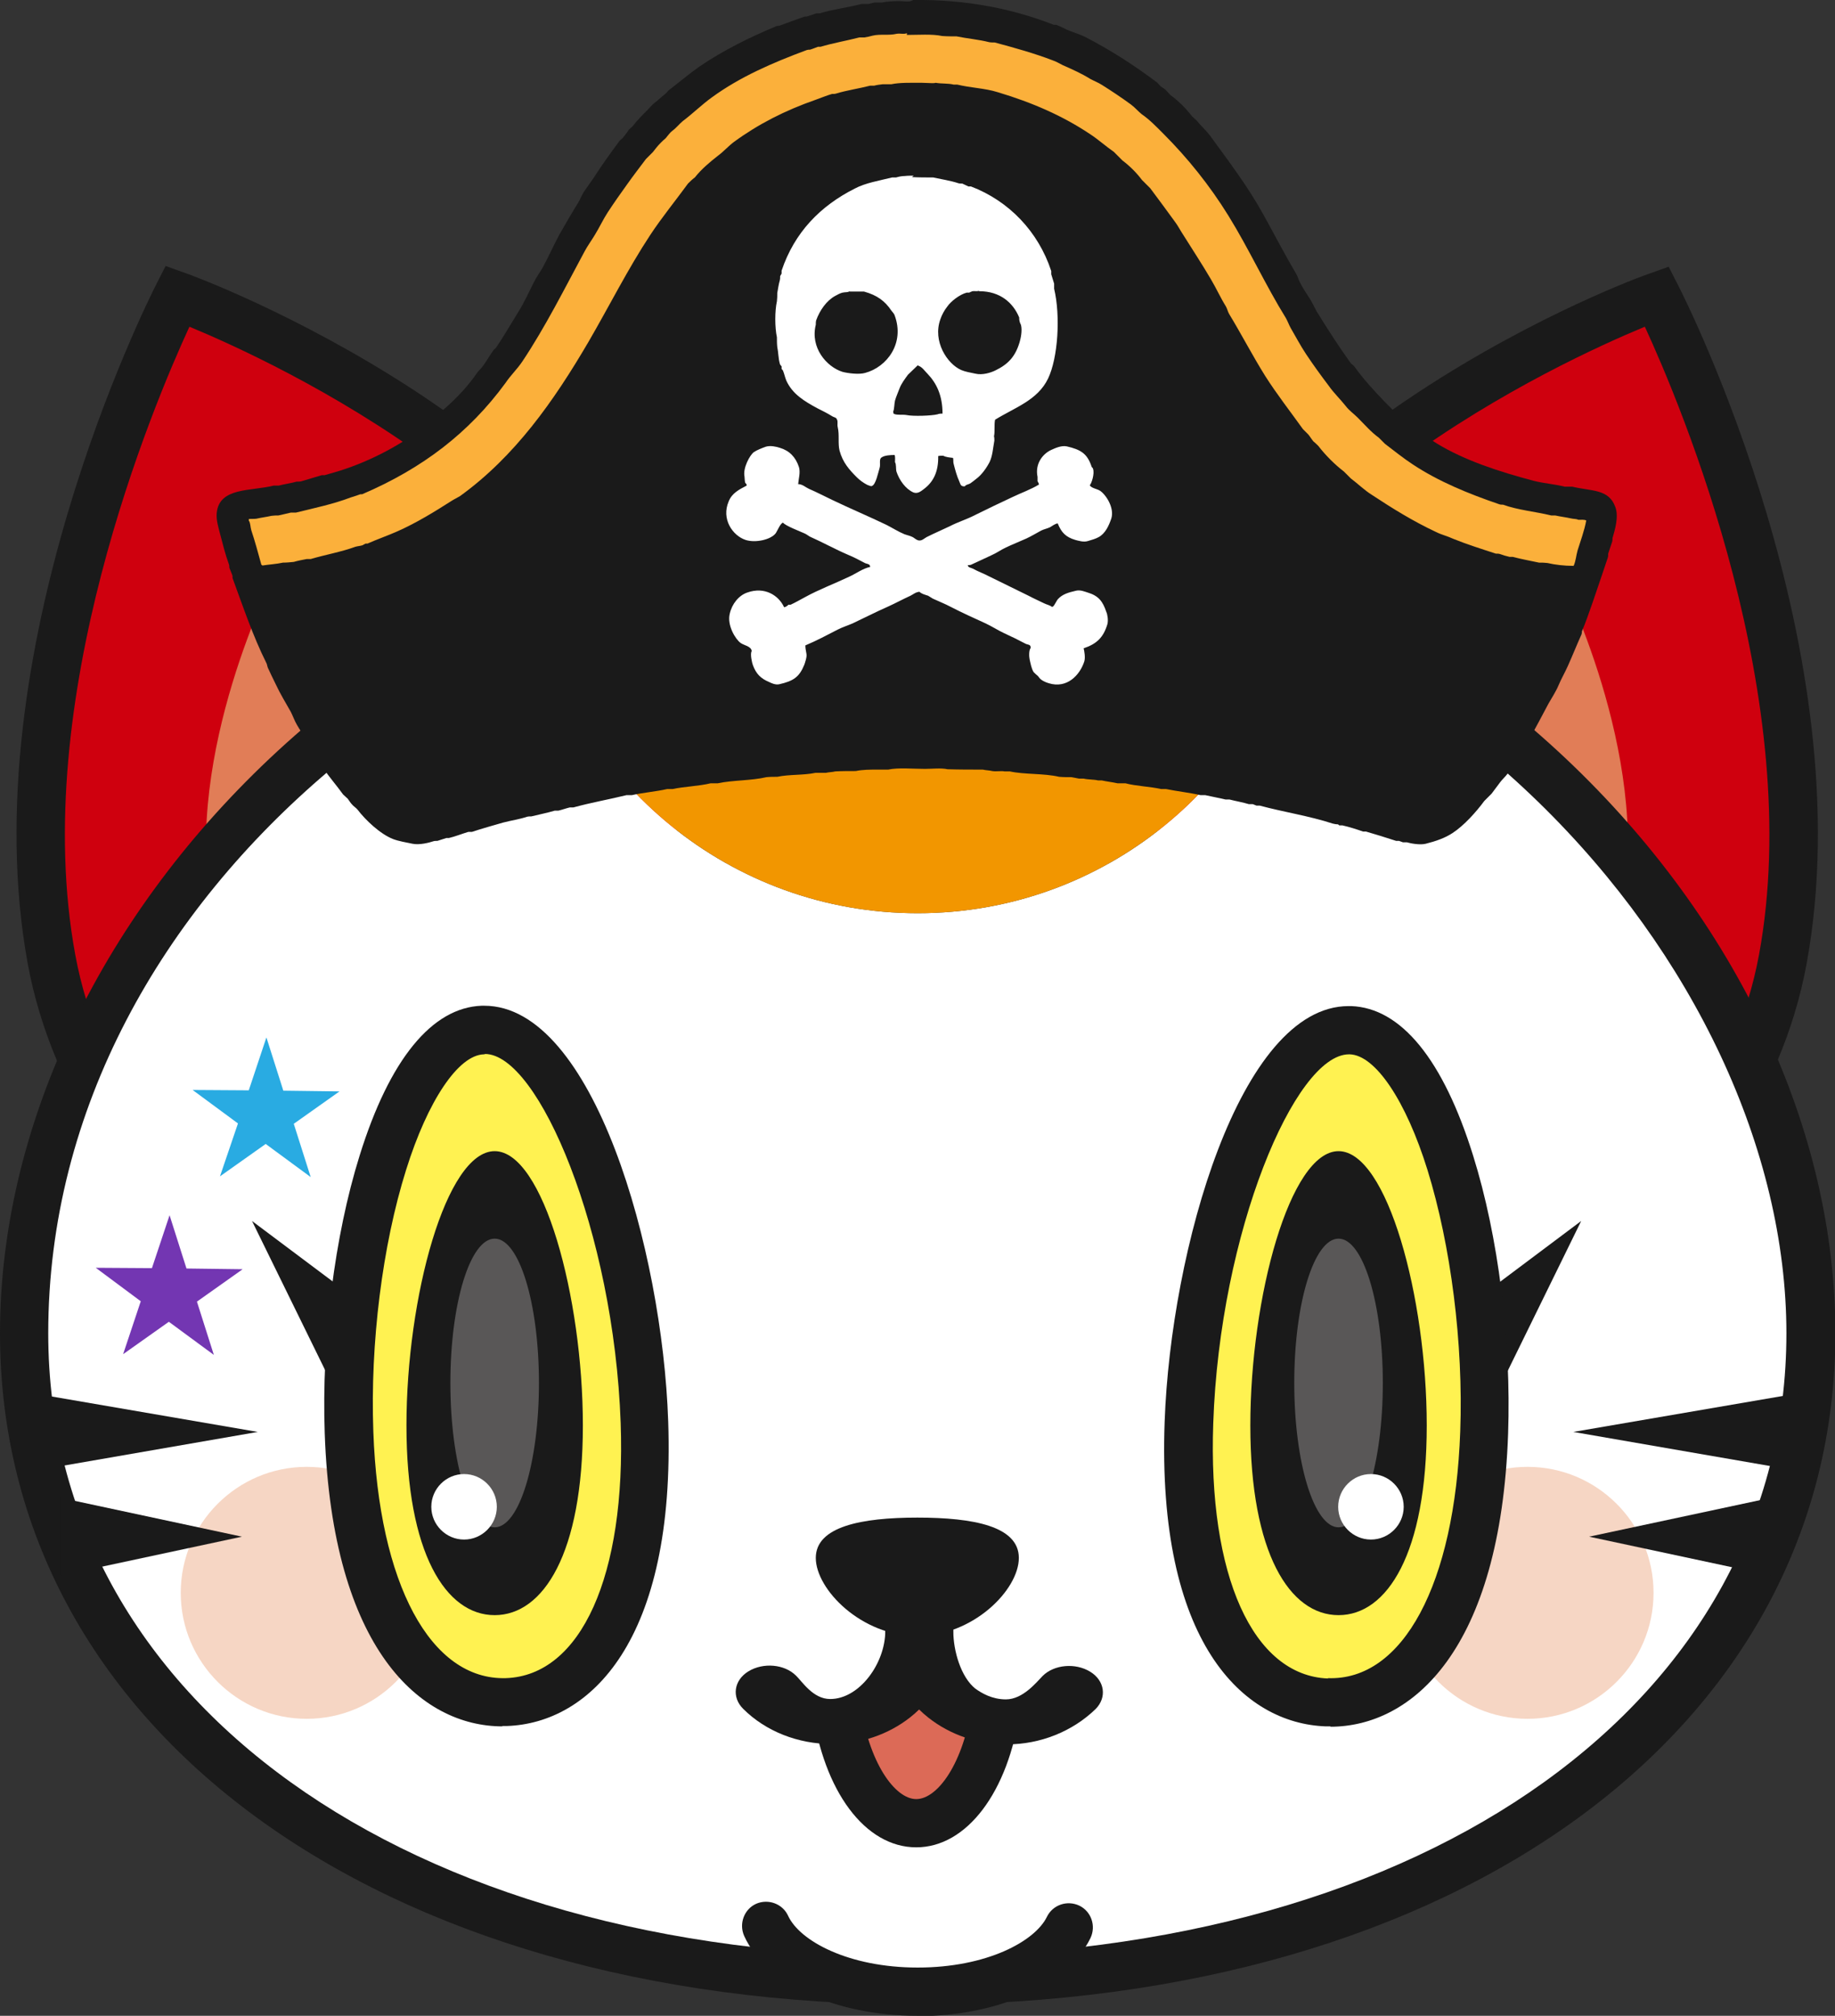 <?xml version="1.0" encoding="UTF-8"?>
<svg id="_レイヤー_2" data-name="レイヤー 2" xmlns="http://www.w3.org/2000/svg" viewBox="0 0 50.97 56">
  <rect x="0" y="0" width="50.97" height="56" fill="#333333" stroke="none"/>
  <defs>
    <style>
      .cls-1, .cls-2 {
        fill: #fff;
      }

      .cls-1, .cls-3, .cls-4 {
        fill-rule: evenodd;
      }

      .cls-5 {
        fill: #f29600;
      }

      .cls-6 {
        fill: #7336b2;
      }

      .cls-7 {
        fill: #f6d6c4;
      }

      .cls-8 {
        fill: #fff251;
      }

      .cls-9 {
        fill: #cf000e;
      }

      .cls-10 {
        fill: #dc6a57;
      }

      .cls-3 {
        fill: #fbb03b;
      }

      .cls-11 {
        fill: #29abe2;
      }

      .cls-4, .cls-12 {
        fill: #1a1a1a;
      }

      .cls-13 {
        fill: #595757;
      }

      .cls-14 {
        fill: #4f4946;
      }

      .cls-15 {
        fill: #e17d57;
      }
    </style>
  </defs>
  <g id="_デザイン" data-name="デザイン">
    <g>
      <g>
        <g>
          <path class="cls-9" d="M37.7,39.27s-8.15-9.63-5.86-18.21c2.3-8.57,14.18-12.84,14.18-12.84,0,0,5.06,9.9,3.5,18.41-1.56,8.51-11.82,12.63-11.82,12.63Z"/>
          <path class="cls-12" d="M37.5,40.08l-.31-.37c-.09-.1-2.11-2.51-3.88-6.02-2.37-4.7-3.1-9.13-2.12-12.79.98-3.67,3.83-7.13,8.23-10.02,3.29-2.16,6.24-3.23,6.37-3.27l.56-.2.27.53c.21.41,5.15,10.21,3.56,18.84-.67,3.65-3,7.08-6.75,9.92-2.8,2.12-5.37,3.17-5.48,3.21l-.45.18ZM45.68,9.08c-2.34.97-11.29,5.07-13.19,12.16-1.93,7.2,3.97,15.35,5.41,17.21,1.96-.91,9.66-4.89,10.96-11.93,1.3-7.06-2.17-15.27-3.17-17.44Z"/>
        </g>
        <path class="cls-15" d="M39.16,31.5s-4.08-4.82-2.93-9.1c1.15-4.29,7.09-6.42,7.09-6.42,0,0,2.53,4.95,1.75,9.21-.78,4.25-5.91,6.32-5.91,6.32Z"/>
        <g>
          <path class="cls-9" d="M13.25,39.27s8.15-9.63,5.86-18.21c-2.3-8.57-14.18-12.84-14.18-12.84,0,0-5.06,9.9-3.5,18.41,1.56,8.51,11.82,12.63,11.82,12.63Z"/>
          <path class="cls-12" d="M13.45,40.08l-.45-.18c-.11-.04-2.68-1.09-5.48-3.21-3.75-2.84-6.08-6.27-6.75-9.92C-.81,18.13,4.12,8.34,4.33,7.92l.27-.53.56.2c.12.04,3.08,1.12,6.37,3.27,4.4,2.89,7.25,6.35,8.23,10.02.98,3.67.25,8.09-2.12,12.79-1.77,3.51-3.79,5.92-3.88,6.02l-.31.37ZM5.26,9.08c-1,2.17-4.47,10.37-3.17,17.44,1.29,7.04,9,11.02,10.96,11.93,1.44-1.86,7.34-10.02,5.41-17.21-1.9-7.08-10.85-11.19-13.19-12.16Z"/>
        </g>
        <path class="cls-15" d="M11.78,31.5s4.08-4.82,2.93-9.1c-1.15-4.29-7.09-6.42-7.09-6.42,0,0-2.53,4.95-1.75,9.21.78,4.25,5.91,6.32,5.91,6.32Z"/>
        <g>
          <path class="cls-2" d="M36.1,16.87c-1.08,4.86-5.42,8.5-10.61,8.5s-9.53-3.64-10.61-8.5C6.48,20.78.67,28.95.67,37.04c0,11.19,11.11,17.98,24.81,17.98s24.81-6.79,24.81-17.98c0-8.09-5.81-16.26-14.2-20.17Z"/>
          <path class="cls-5" d="M25.49,25.37c5.19,0,9.53-3.64,10.61-8.5-1.65-.77-3.39-1.37-5.21-1.77-.3,2.72-2.6,4.84-5.4,4.84s-5.1-2.12-5.4-4.84c-1.82.41-3.57,1.01-5.21,1.77,1.08,4.86,5.42,8.5,10.61,8.5Z"/>
          <path class="cls-14" d="M20.08,15.1c.3,2.72,2.6,4.84,5.4,4.84s5.1-2.12,5.4-4.84c-1.74-.39-3.55-.6-5.4-.6s-3.66.21-5.4.6Z"/>
        </g>
        <path class="cls-12" d="M25.49,55.69c-15.01,0-25.49-7.67-25.49-18.65,0-5.66,2.73-11.47,7.48-15.96,4.96-4.68,11.36-7.26,18.01-7.26s13.05,2.58,18.01,7.26c4.75,4.49,7.48,10.3,7.48,15.96,0,10.98-10.48,18.65-25.48,18.65ZM25.49,15.17C14.09,15.17,1.34,24.52,1.34,37.04c0,10.19,9.93,17.31,24.14,17.31s24.14-7.12,24.14-17.31-10.32-21.87-24.14-21.87Z"/>
        <polygon class="cls-12" points="49.99 40.87 43.7 39.78 49.99 38.7 49.99 40.87"/>
        <polygon class="cls-12" points=".88 40.87 7.16 39.78 .88 38.7 .88 40.87"/>
        <g>
          <path class="cls-2" d="M21.27,53.5c.48,1.05,2.18,1.83,4.21,1.83s3.69-.76,4.19-1.79"/>
          <path class="cls-12" d="M25.49,56c-2.28,0-4.22-.89-4.82-2.22-.15-.34,0-.74.33-.89.34-.15.74,0,.89.33.32.7,1.68,1.44,3.6,1.44s3.26-.73,3.59-1.41c.16-.33.56-.47.9-.31.33.16.47.56.31.9-.63,1.3-2.56,2.17-4.8,2.17Z"/>
        </g>
        <g>
          <path class="cls-10" d="M23.23,47.36c.25,1.89,1.15,3.29,2.22,3.29s1.95-1.37,2.21-3.22"/>
          <path class="cls-12" d="M25.45,51.32c-1.42,0-2.58-1.56-2.89-3.87l1.33-.18c.23,1.7.97,2.71,1.56,2.71s1.32-.99,1.55-2.65l1.33.19c-.32,2.27-1.48,3.8-2.88,3.8Z"/>
        </g>
        <path class="cls-12" d="M24.59,43.29v2.02c0,.93.44,1.81,1.2,2.41.61.48,1.38.74,2.18.74.93,0,1.82-.36,2.46-.98h0c.32-.32.26-.79-.15-1.04-.41-.25-1-.2-1.32.12h0c-.16.16-.54.65-1.02.65-.38,0-.67-.17-.85-.3-.4-.32-.61-1.05-.61-1.59v-2.02h0c0-.41-.42-.74-.94-.74s-.94.33-.94.74h0Z"/>
        <path class="cls-12" d="M24.59,43.29v2.02c0,.9-.72,1.89-1.53,1.89-.48,0-.78-.49-.95-.65h0c-.32-.32-.91-.37-1.32-.12-.41.25-.47.72-.15,1.04h0c.63.63,1.53.98,2.46.98.8,0,1.57-.26,2.18-.74.76-.6,1.19-1.48,1.19-2.41v-2.02h0c0-.41-.42-.74-.94-.74s-.94.33-.94.74h0Z"/>
        <path class="cls-12" d="M25.48,45.45c-1.56,0-2.82-1.3-2.82-2.17s1.26-1.12,2.82-1.12,2.82.24,2.82,1.12-1.26,2.17-2.82,2.17Z"/>
        <g>
          <path class="cls-7" d="M8.52,47.75c-1.93,0-3.5-1.57-3.5-3.5s1.57-3.5,3.5-3.5,3.5,1.57,3.5,3.5-1.57,3.5-3.5,3.5Z"/>
          <path class="cls-7" d="M42.43,47.75c1.93,0,3.5-1.57,3.5-3.5s-1.57-3.5-3.5-3.5-3.5,1.57-3.5,3.5,1.57,3.5,3.5,3.5Z"/>
          <g>
            <g>
              <polygon class="cls-12" points="11.76 43.63 7 33.92 14.27 39.37 11.76 43.63"/>
              <g>
                <g>
                  <path class="cls-8" d="M14.07,47.29c2.27-.08,4.02-2.62,3.84-7.78-.18-5.16-2.22-10.97-4.49-10.89-2.27.08-3.9,6.02-3.72,11.18.18,5.16,2.11,7.57,4.37,7.49Z"/>
                  <path class="cls-12" d="M13.96,47.96c-2.27,0-4.73-2.13-4.94-8.14-.09-2.59.27-5.48.97-7.72.83-2.67,2.01-4.11,3.39-4.16.02,0,.05,0,.07,0,3.03,0,4.95,6.79,5.11,11.54.21,6.12-2.18,8.39-4.48,8.47h0s-.08,0-.13,0ZM13.46,29.29s-.02,0-.02,0c-.71.02-1.56,1.29-2.16,3.21-.66,2.1-1,4.82-.91,7.27.15,4.23,1.59,6.91,3.68,6.85,2.09-.07,3.34-2.85,3.19-7.09-.19-5.31-2.28-10.25-3.77-10.25Z"/>
                </g>
                <path class="cls-12" d="M13.74,44.87c1.35,0,2.45-1.71,2.45-5.27s-1.1-7.62-2.45-7.62-2.45,4.06-2.45,7.62,1.1,5.27,2.45,5.27Z"/>
              </g>
            </g>
            <path class="cls-13" d="M13.74,42.43c.68,0,1.23-1.79,1.23-4.01s-.55-4.01-1.23-4.01-1.23,1.79-1.23,4.01.55,4.01,1.23,4.01Z"/>
          </g>
          <path class="cls-2" d="M12.89,42.77c-.5,0-.91-.41-.91-.91s.41-.91.91-.91.91.41.91.91-.41.91-.91.91Z"/>
        </g>
        <polygon class="cls-12" points="1.68 43.77 6.72 42.69 1.68 41.61 1.68 43.77"/>
        <g>
          <g>
            <g>
              <polygon class="cls-12" points="39.16 43.63 43.92 33.92 36.65 39.37 39.16 43.63"/>
              <g>
                <g>
                  <path class="cls-8" d="M36.85,47.29c-2.27-.08-4.02-2.62-3.84-7.78.18-5.16,2.22-10.97,4.49-10.89,2.27.08,3.9,6.02,3.72,11.18-.18,5.16-2.11,7.57-4.37,7.49Z"/>
                  <path class="cls-12" d="M36.96,47.96s-.08,0-.13,0h0c-2.31-.08-4.7-2.35-4.48-8.47.17-4.75,2.08-11.54,5.11-11.54.02,0,.05,0,.07,0,1.39.05,2.56,1.49,3.39,4.16.7,2.24,1.06,5.12.97,7.72-.21,6.01-2.67,8.14-4.94,8.14ZM36.88,46.62c2.09.08,3.53-2.62,3.68-6.85.09-2.45-.26-5.17-.91-7.27-.6-1.93-1.45-3.19-2.16-3.21,0,0-.02,0-.02,0-1.5,0-3.59,4.94-3.77,10.25-.15,4.23,1.1,7.01,3.19,7.09h0Z"/>
                </g>
                <path class="cls-12" d="M37.18,44.87c-1.35,0-2.45-1.71-2.45-5.27s1.1-7.62,2.45-7.62,2.45,4.06,2.45,7.62-1.1,5.27-2.45,5.27Z"/>
              </g>
            </g>
            <path class="cls-13" d="M37.18,42.43c-.68,0-1.23-1.79-1.23-4.01s.55-4.01,1.23-4.01,1.23,1.79,1.23,4.01-.55,4.01-1.23,4.01Z"/>
          </g>
          <path class="cls-2" d="M38.08,42.77c.5,0,.91-.41.91-.91s-.41-.91-.91-.91-.91.41-.91.91.41.91.91.91Z"/>
        </g>
        <polygon class="cls-12" points="49.19 43.77 44.14 42.69 49.19 41.61 49.19 43.77"/>
      </g>
      <g>
        <path class="cls-4" d="M25.37,0c1.5-.02,2.81.26,3.9.69h.07c.12.04.26.13.38.17.15.06.29.1.43.17.73.38,1.38.8,2,1.27.03.03.06.07.09.1.04.03.08.05.12.08.05.05.1.11.15.16.22.16.43.37.6.59.04.04.09.08.13.12.12.15.27.28.38.43.5.69,1.02,1.37,1.45,2.14.31.56.61,1.14.94,1.7.04.07.05.13.09.21.08.16.19.33.29.48.09.15.15.3.25.45.28.45.57.9.88,1.33.03.03.06.05.09.08.26.36.55.68.86,1l.36.36c.36.27.69.55,1.08.79.77.47,1.72.78,2.7,1.04.28.07.58.09.85.16h.21c.55.13,1.02.06,1.2.57.1.27-.02.65-.08.86,0,.03,0,.07-.01.1-.03.1-.08.23-.11.33,0,.04,0,.08-.01.11-.14.41-.28.84-.42,1.24-.1.28-.19.55-.3.81,0,.03,0,.05-.01.08-.13.29-.25.59-.38.88-.08.18-.18.35-.26.54-.07.17-.19.35-.28.51-.36.68-.71,1.35-1.14,1.95-.06.08-.14.15-.2.23-.08.11-.16.21-.24.32l-.2.2c-.23.31-.56.68-.88.89-.21.14-.47.23-.75.3-.16.04-.42-.01-.52-.04h-.11s-.08-.03-.11-.04h-.08c-.27-.09-.57-.18-.84-.26h-.08c-.17-.06-.39-.13-.57-.17h-.09s-.03-.03-.04-.03c-.05,0-.1-.01-.14-.02-.64-.21-1.36-.32-2.03-.5h-.09s-.07-.03-.1-.04h-.11c-.16-.05-.39-.09-.54-.13h-.11c-.16-.04-.39-.08-.56-.12h-.13c-.31-.07-.67-.11-.96-.17h-.14c-.3-.07-.69-.08-.99-.16h-.22c-.13-.03-.31-.05-.44-.08h-.1c-.13-.03-.28-.02-.4-.05h-.13c-.06-.01-.14-.03-.21-.04-.11,0-.23,0-.34-.01-.43-.1-.96-.06-1.37-.15h-.15c-.09-.02-.23.01-.34-.01-.08-.02-.18-.02-.26-.04-.33,0-.65,0-.98-.01-.18-.04-.43-.01-.63-.01-.32,0-.74-.04-1.02.02h-.29c-.21,0-.42,0-.61.04-.19,0-.38,0-.57.01-.07.02-.18.02-.26.04h-.29c-.33.07-.73.04-1.06.11-.1,0-.2,0-.3.01-.43.1-.93.08-1.35.17h-.2c-.33.08-.73.09-1.06.16h-.15c-.3.07-.68.1-.98.17h-.15c-.49.12-1,.21-1.47.34h-.1c-.09.02-.23.07-.32.09h-.1c-.2.06-.45.11-.65.16-.04,0-.08,0-.12.01-.21.07-.43.1-.66.16-.28.08-.6.17-.87.26h-.1c-.17.05-.37.13-.54.17h-.07c-.07.02-.18.06-.25.08-.04,0-.08,0-.11.01-.12.04-.39.11-.58.07-.19-.04-.38-.07-.54-.13-.36-.14-.77-.53-.99-.82-.04-.05-.11-.09-.15-.14-.05-.05-.08-.11-.12-.16-.04-.04-.09-.08-.13-.12-.18-.25-.39-.49-.56-.74-.17-.26-.3-.52-.46-.78-.08-.13-.18-.27-.26-.41-.07-.12-.11-.24-.17-.36-.14-.25-.3-.51-.42-.77-.08-.16-.15-.31-.22-.46-.02-.05-.02-.1-.05-.15-.36-.72-.64-1.55-.93-2.34,0-.03,0-.06-.01-.09-.02-.06-.06-.14-.08-.2,0-.03,0-.06-.01-.09-.1-.27-.17-.56-.25-.86-.04-.16-.11-.38-.09-.57.07-.72.95-.6,1.58-.76h.14c.15-.04.36-.07.5-.11.04,0,.09,0,.13-.01.18-.05.39-.12.57-.17h.08c.13-.04.27-.08.41-.12.92-.29,1.72-.74,2.42-1.26.21-.16.37-.36.57-.53.31-.28.59-.58.83-.93.05-.07.12-.13.17-.2.11-.15.19-.3.3-.45l.05-.04c.22-.32.42-.67.63-1.01.17-.27.29-.55.44-.84.06-.12.16-.26.23-.38.17-.31.3-.61.46-.91.17-.3.35-.61.53-.9.06-.1.09-.19.15-.29.09-.13.19-.27.28-.4.23-.36.47-.69.72-1.03.03-.03.06-.05.09-.08.06-.08.12-.15.17-.23.03-.03.07-.06.1-.09.13-.17.26-.3.41-.45.05-.05.1-.11.15-.16.13-.1.23-.2.36-.3.03-.03.05-.06.08-.09.29-.22.57-.46.87-.67.65-.44,1.37-.8,2.14-1.12.03,0,.05,0,.08-.01.22-.08.46-.17.69-.25.03,0,.06,0,.09-.01.07-.02.17-.06.24-.08h.09c.35-.11.78-.16,1.16-.26h.19s.12-.03.17-.04h.2c.15-.03.32-.04.5-.04.09,0,.27.03.33-.01Z"/>
        <path class="cls-3" d="M25.19.92c-.07.04-.19,0-.29.02-.21.05-.45,0-.66.05-.07.02-.16.04-.23.05h-.14c-.35.09-.75.16-1.08.26h-.07c-.06.02-.15.06-.22.08-.03,0-.06,0-.09.01-.97.36-1.86.75-2.63,1.31-.28.2-.53.45-.81.66-.1.08-.18.19-.29.27-.07.05-.13.14-.19.21-.05.04-.1.09-.14.13-.08.08-.15.17-.22.26l-.19.19c-.18.24-.35.46-.52.7-.18.25-.37.52-.54.78-.13.2-.23.42-.36.63-.09.15-.2.3-.28.45-.56,1.04-1.09,2.1-1.73,3.06-.14.21-.33.39-.47.6-1.01,1.38-2.3,2.37-3.98,3.09h-.05c-.08.03-.17.06-.27.09-.47.18-.99.29-1.52.42h-.14c-.1.02-.24.06-.35.08-.06,0-.12,0-.19.01-.13.03-.29.05-.42.08-.07.01-.15,0-.21.01v.04c.05.07.04.17.07.27.1.3.19.63.28.96.01,0,.02.01.03.02.19-.03.39-.04.57-.08.1,0,.2-.01.3-.02.1-.03.25-.06.36-.08h.11c.41-.12.86-.2,1.24-.34.07-.02.12-.02.19-.04.03-.01.07-.04.1-.05h.05c.27-.12.56-.22.83-.34.54-.24,1.04-.55,1.51-.85.08-.05.15-.08.23-.13,1.52-1.1,2.6-2.63,3.57-4.29.57-.98,1.09-2.02,1.71-2.96.33-.5.7-.95,1.05-1.43.06-.06.12-.12.19-.17.18-.23.42-.43.65-.61.15-.11.29-.27.44-.38.67-.49,1.41-.87,2.27-1.17.14-.05.31-.12.45-.16.04,0,.08,0,.11-.01.29-.09.64-.14.95-.22h.11c.07-.02.16-.03.24-.04h.24c.23-.05.56-.04.85-.04.09,0,.2.01.28.01.03,0,.07,0,.1-.01.16.03.34.01.5.05h.1c.37.09.77.1,1.12.21.97.29,1.81.66,2.56,1.16.23.15.44.34.67.5l.24.24c.2.15.39.34.54.54l.23.23c.23.31.47.63.7.95.08.11.14.23.22.35.25.4.52.81.76,1.22.15.25.27.52.42.76.04.07.05.14.09.21.34.56.65,1.16,1,1.72.33.52.7.99,1.05,1.48l.15.15c.05.06.09.13.14.19.05.04.1.09.14.13.2.26.45.51.71.71l.19.19c.2.15.38.33.59.46.56.37,1.14.73,1.78,1.03.16.08.31.11.48.19.37.15.78.28,1.18.41.04,0,.08,0,.11.01.08.03.18.06.27.08h.09c.22.06.5.11.73.16.08,0,.15,0,.23.01.22.05.47.08.73.08.06-.13.07-.29.11-.43.08-.26.19-.55.24-.83-.05-.03-.14-.02-.22-.02-.06-.03-.13-.02-.21-.04-.13-.03-.3-.05-.43-.08h-.11c-.45-.11-.93-.15-1.34-.3-.03,0-.07,0-.1-.01-.88-.3-1.7-.64-2.41-1.11-.26-.17-.52-.38-.77-.57l-.17-.17c-.22-.16-.39-.36-.59-.56-.1-.1-.24-.2-.33-.32-.15-.19-.33-.36-.47-.56-.22-.29-.43-.58-.63-.88-.16-.24-.29-.49-.43-.73-.05-.09-.08-.18-.13-.27-.57-.92-1.03-1.93-1.6-2.85-.52-.84-1.13-1.6-1.81-2.28-.19-.19-.37-.38-.6-.54-.1-.08-.19-.19-.3-.27-.26-.19-.53-.37-.8-.54-.11-.07-.22-.11-.33-.17-.24-.15-.49-.26-.76-.38-.08-.04-.18-.1-.27-.13-.52-.2-1.06-.35-1.62-.5-.05,0-.11,0-.16-.01-.27-.07-.61-.1-.9-.16-.13,0-.27,0-.4-.01-.28-.06-.66-.03-.98-.03Z"/>
        <path class="cls-1" d="M25.38,4.88s-.18,0-.25.01c-.09,0-.17.02-.24.04h-.11c-.36.09-.74.15-1.04.31-.95.48-1.67,1.21-2.03,2.28v.08s-.03.05-.04.07c0,.04,0,.08-.01.12-.03.1-.05.24-.07.35,0,.08,0,.15-.01.23-.06.27-.06.72,0,1,0,.09,0,.18.01.27.03.14.03.32.07.46,0,.03.04.06.05.08v.07s.04.04.04.05c.04.1.05.17.09.27.17.38.51.58.86.77.14.07.28.14.41.22.06.04.12.03.14.1.03.05,0,.13.02.21.05.21,0,.45.05.65.09.33.27.53.48.74.08.08.19.16.29.21.03.01.11.05.13.03.11-.04.17-.37.21-.49.04-.12-.03-.26.07-.31.08-.05.23-.06.35-.06.02.05.01.13.01.2.04.06.02.18.04.26.08.24.25.48.47.58.13.05.23-.05.3-.1.25-.19.4-.47.39-.91.03-.01.09-.01.14-.01.07.04.18.05.27.06.02.05,0,.11.02.17.04.16.09.34.15.47.04.08.03.16.16.15.03-.05.1-.05.15-.08.06-.04.12-.09.17-.13.15-.11.29-.31.37-.47.08-.17.09-.37.13-.59,0-.04,0-.08-.01-.12.03-.14,0-.32.03-.46.55-.34,1.18-.54,1.47-1.14.28-.58.35-1.75.17-2.5v-.14c-.02-.07-.06-.19-.08-.26v-.09c-.36-1.1-1.18-1.95-2.23-2.35h-.07s-.13-.06-.17-.08c-.04,0-.08,0-.11-.01-.21-.07-.47-.11-.7-.16-.2,0-.39,0-.59-.01ZM27.2,8.09c.58,0,.94.32,1.11.73,0,.03,0,.07.01.1,0,.03.03.08.04.11.04.16-.01.38-.04.48-.12.4-.32.61-.67.78-.12.06-.36.14-.56.09-.14-.03-.27-.05-.39-.1-.39-.17-.8-.8-.58-1.41.04-.12.11-.25.19-.35.1-.15.35-.34.54-.39h.07s.06-.03.09-.04c.06-.01.13.01.17-.01ZM23.6,8.1h.4c.36.1.58.26.76.53.03.04.08.09.09.13.29.78-.22,1.44-.82,1.6-.17.05-.48.01-.63-.03-.44-.14-.9-.67-.74-1.31,0-.04,0-.08.01-.12.1-.28.29-.55.53-.68.05-.03.15-.08.2-.09.08-.02.14,0,.2-.04ZM25.48,10.15s.02,0,.03.01c.11.04.17.14.25.22.25.26.42.6.42,1.11h-.02s-.08,0-.12.02c-.16.04-.67.06-.86.02-.11-.02-.29.01-.36-.04,0-.01-.01-.03-.01-.06.03-.05.03-.22.05-.3.03-.11.09-.24.13-.35.05-.13.15-.26.23-.37.09-.09.18-.17.27-.26ZM22.17,13.45c.01-.14.07-.33.02-.48-.09-.27-.26-.45-.53-.53-.09-.03-.26-.07-.39-.03-.11.04-.24.09-.33.15-.11.08-.31.44-.26.68,0,.02.01.16.02.17.01.03.04.02.04.08-.21.11-.41.21-.5.44-.21.49.11.95.47,1.07.28.09.71-.01.84-.19.04-.06.13-.28.2-.29.07.09.47.24.6.3.05.02.11.07.15.09.36.16.7.35,1.05.5.17.07.32.15.47.23.06.03.15.02.15.11-.2.04-.4.19-.58.27-.42.2-.83.35-1.23.57-.13.07-.27.15-.4.21h-.06s-.05.06-.12.07c-.15-.33-.54-.58-1.02-.41-.24.08-.43.32-.49.59-.08.32.16.71.3.81.09.07.3.09.31.23-.05.07.01.33.03.38.09.25.22.38.46.48.06.03.17.08.27.06.4-.09.56-.2.7-.54.02-.06.08-.22.06-.31-.01-.07-.03-.14-.03-.23.31-.13.61-.29.9-.44.14-.07.27-.11.41-.17.32-.15.65-.32.99-.47.2-.09.4-.2.62-.3.08-.04.14-.1.25-.11.06.06.15.08.24.11.04.02.09.06.13.08.17.08.33.14.5.23.31.16.64.31.97.46.17.08.34.19.51.27.2.09.4.19.59.29.07.04.15.01.15.12-.05.05-.05.23-.03.32.03.13.05.25.11.35.04.04.08.08.12.11.03.04.06.08.09.1.05.04.14.08.21.1.51.16.87-.23.99-.61.03-.11,0-.28-.02-.36.36-.12.55-.3.66-.67.03-.11,0-.28-.03-.34-.1-.3-.22-.45-.52-.54-.07-.02-.2-.08-.32-.05-.22.05-.38.1-.5.23-.04.04-.1.18-.14.21-.01,0,0,0-.03.01-.06-.05-.14-.06-.22-.1-.14-.07-.28-.13-.43-.21-.36-.18-.74-.36-1.1-.54-.15-.08-.3-.13-.44-.21-.06-.03-.14-.03-.15-.1h.02s.04,0,.07-.01c.18-.08.36-.17.56-.26.14-.06.28-.16.41-.22.19-.09.37-.16.57-.25.13-.06.28-.15.41-.22.08-.04.15-.05.24-.09.06-.03.14-.1.22-.11.1.25.22.38.49.46.08.02.23.07.35.03.1-.03.21-.06.3-.11.18-.1.28-.31.35-.52.09-.3-.16-.67-.32-.77-.08-.05-.24-.07-.28-.15.05-.05.14-.32.09-.46,0-.02-.04-.04-.04-.06-.12-.36-.3-.47-.69-.56-.15-.03-.32.05-.41.09-.24.1-.48.38-.4.76v.12s.03.04.04.09c-.23.14-.49.23-.74.35-.34.16-.7.33-1.04.5-.23.12-.47.19-.7.31-.21.1-.42.19-.64.3-.06.03-.14.12-.24.09-.06-.02-.11-.07-.15-.09-.08-.04-.15-.05-.23-.08-.17-.07-.34-.18-.5-.26-.5-.24-1-.45-1.5-.69-.21-.1-.42-.21-.65-.31-.09-.04-.17-.12-.28-.13Z"/>
      </g>
      <polygon class="cls-6" points="4.71 33.76 5.18 35.24 6.74 35.26 5.47 36.16 5.94 37.64 4.69 36.72 3.42 37.62 3.91 36.15 2.66 35.22 4.22 35.23 4.71 33.76"/>
      <polygon class="cls-11" points="7.4 28.82 7.87 30.3 9.43 30.32 8.16 31.22 8.63 32.7 7.38 31.78 6.11 32.68 6.61 31.21 5.35 30.28 6.91 30.29 7.4 28.82"/>
    </g>
  </g>
</svg>